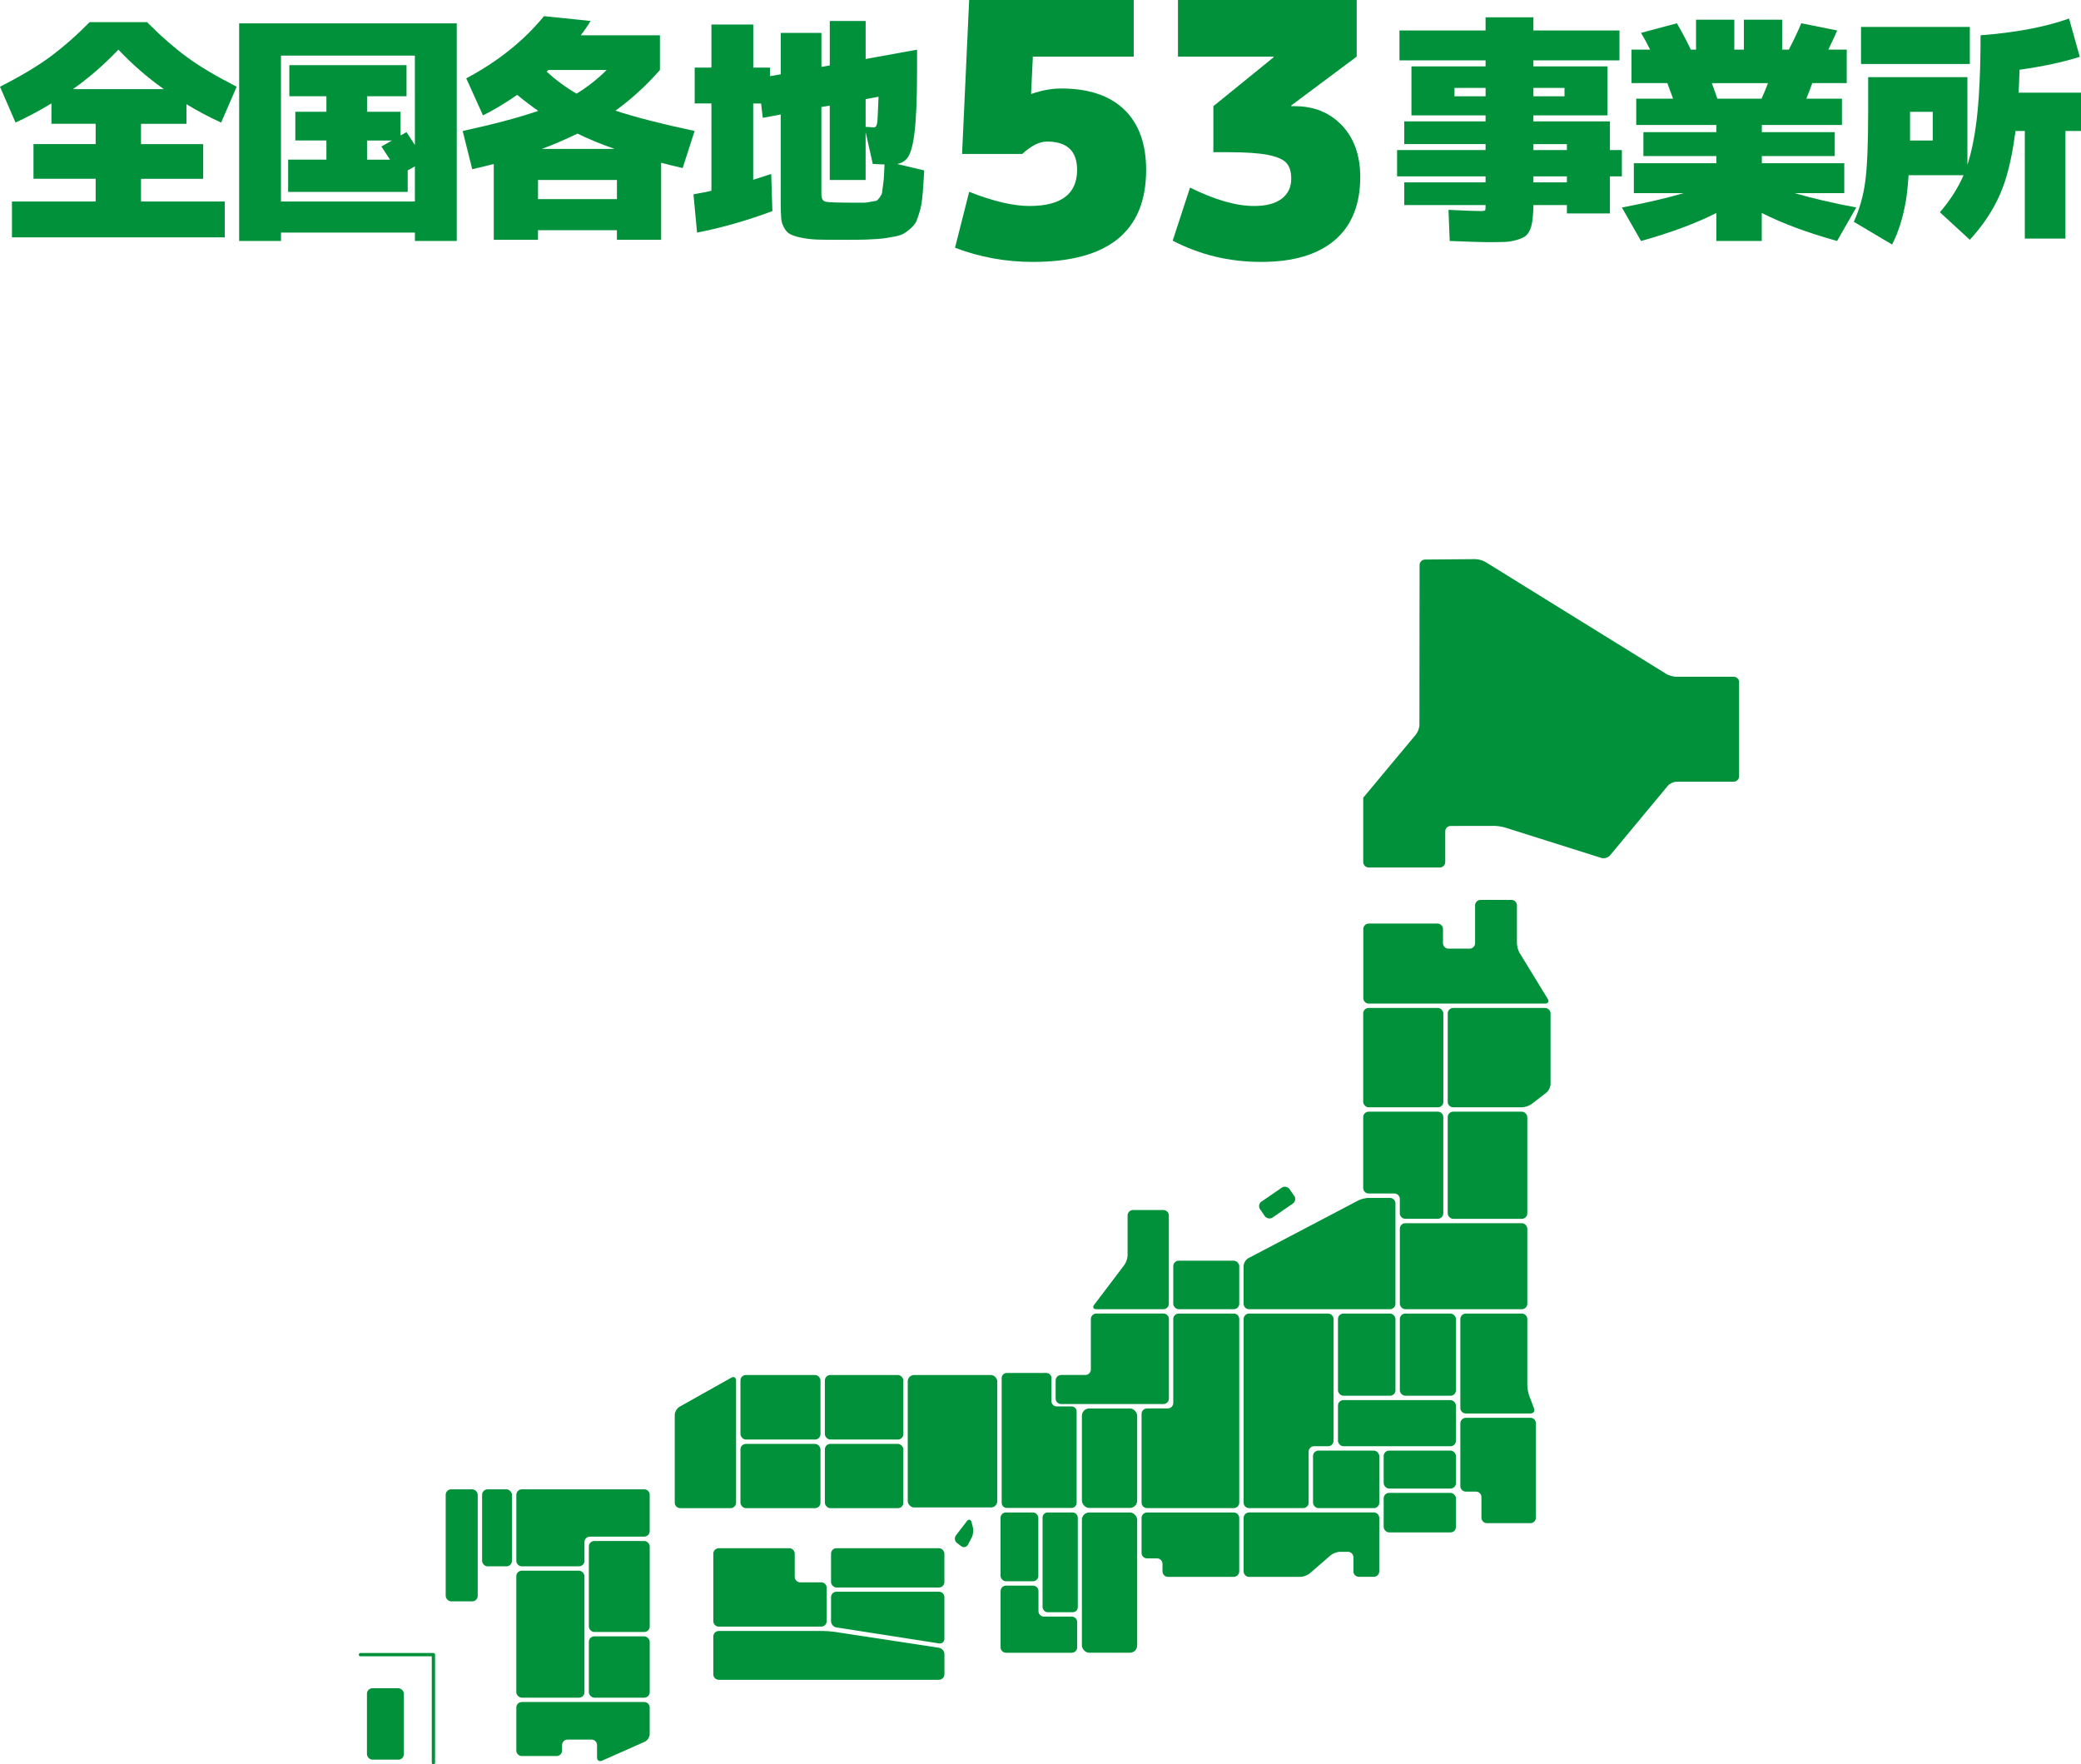 <?xml version="1.0" encoding="UTF-8"?>
<svg id="_レイヤー_2" data-name="レイヤー 2" xmlns="http://www.w3.org/2000/svg" viewBox="0 0 870 737.58">
  <defs>
    <style>
      .cls-1 {
        fill: none;
        stroke: #00913a;
        stroke-linecap: round;
        stroke-linejoin: round;
        stroke-width: 1.37px;
      }

      .cls-2 {
        fill: #00913a;
      }
    </style>
  </defs>
  <g id="_レイヤー_1-2" data-name="レイヤー 1">
    <g>
      <path class="cls-2" d="M58.98,84.23h34.99v15H5v-15h34.99v-9.5H14v-14.5h25.99v-8.5h-18.49v-8.5c-5.07,3.07-10.06,5.73-15,8L0,36.25c8.4-4.26,15.3-8.36,20.69-12.3,5.6-4.13,11.2-9.03,16.79-14.7h23.99c5.6,5.67,11.2,10.56,16.79,14.7,5.4,3.93,12.3,8.03,20.69,12.3l-6.5,15c-5.47-2.53-10.3-5.1-14.5-7.7v8.2h-18.99v8.5h25.99v14.5h-25.99v9.5ZM30.49,37.25h37.99c-6.8-4.8-13.13-10.3-18.99-16.5-5.87,6.2-12.2,11.7-18.99,16.5Z"/>
      <path class="cls-2" d="M117.47,97.23v3.5h-17.49V9.76h90.97v90.97h-17.49v-3.5h-55.98ZM117.47,84.23h55.98v-14.7l-3,1.7v9h-49.99v-13.5h16v-8h-13v-12h13v-6.5h-15.5v-13h48.99v13h-16.5v6.5h14v9.9l2.5-1.4c.13.2,1.3,2,3.5,5.4V23.25h-55.98v60.98ZM163.85,58.74h-10.4v8h9.6c-.93-1.47-2.13-3.3-3.6-5.5l4.4-2.5Z"/>
      <path class="cls-2" d="M225.03,46.35c-3.07-2.13-6-4.36-8.8-6.7-4.67,3.27-9.43,6.13-14.3,8.6l-7-15.5c13.26-7.06,24.09-15.73,32.49-25.99l19.49,2c-1.07,1.8-2.43,3.8-4.1,6h33.09v14.5c-5.67,6.47-11.86,12.13-18.59,16.99,8.26,2.73,19.29,5.57,33.09,8.5l-5,15.5c-1.2-.27-2.88-.67-5.05-1.2-2.17-.53-3.48-.86-3.95-1v32.19h-18.49v-4h-32.99v4h-18.49v-31.69c-2.27.6-5.27,1.33-9,2.2l-4-16c12.93-2.8,23.46-5.6,31.59-8.4ZM224.93,83.24h32.99v-8h-32.99v8ZM241.43,55.84c-5.2,2.53-10.16,4.67-14.9,6.4h30.39c-5.73-2-10.9-4.13-15.5-6.4ZM241.03,39.15c4.6-2.8,8.8-6.1,12.6-9.9h-24.29c-.13.07-.28.18-.45.35-.17.17-.28.28-.35.35,3.86,3.53,8.03,6.6,12.5,9.2Z"/>
      <path class="cls-2" d="M322.41,72.74l.5,15.5c-10.46,3.93-20.96,6.93-31.49,9l-1.5-16c.53-.13,1.32-.28,2.35-.45,1.03-.17,1.96-.33,2.8-.5.83-.17,1.62-.35,2.35-.55v-36.49h-7v-15h7V10.26h17.49v17.99h7v3.6l4.5-.8V13.76h16.99v14.2l3.5-.6V8.76h15v15.9l21.49-3.9v9c0,11.6-.37,20.26-1.1,25.99-.67,5.4-1.73,8.93-3.2,10.6-1.07,1.2-2.4,1.93-4,2.2l11.3,2.7c-.2,3.73-.4,6.77-.6,9.1-.27,3.13-.6,5.47-1,7-.53,2-1.1,3.73-1.7,5.2-.4.93-1.37,2.07-2.9,3.4-1.4,1.2-2.73,2-4,2.4-1.33.4-3.33.8-6,1.2-1.8.27-4.43.47-7.9.6-1.73.07-5.2.1-10.4.1s-8.43-.03-10.1-.1c-2.27-.07-4.57-.33-6.9-.8-1.93-.4-3.47-.9-4.6-1.5-1-.53-1.83-1.43-2.5-2.7-.73-1.33-1.13-2.67-1.2-4-.13-1.87-.2-3.83-.2-5.9v-37.39l-7.5,1.4-.7-6h-3.3v31.89l7.5-2.4ZM361.89,55.24v19.99h-15v-31.09l-3.5.6v36.49c0,1.8.6,2.83,1.8,3.1,1.07.27,5.13.4,12.2.4h3.9c.47,0,1.43-.13,2.9-.4l2.2-.4c.33-.13.8-.6,1.4-1.4.53-.73.87-1.4,1-2,0-.13.02-.35.05-.65.03-.3.08-.7.15-1.2.07-.5.13-.95.2-1.35.27-2.13.4-3.53.4-4.2,0-.27.07-1.73.2-4.4-.87,0-2.5-.07-4.9-.2l-3-13.3ZM361.89,53.04c2.26.13,3.43.2,3.5.2.73,0,1.2-.73,1.4-2.2.13-1.86.3-5.4.5-10.6l-5.4,1v11.6Z"/>
      <path class="cls-2" d="M431.07,39.21h.3c4.24-1.48,8.33-2.22,12.28-2.22,11.44,0,20.22,2.94,26.34,8.8,6.11,5.87,9.17,14.28,9.17,25.23,0,25.65-15.78,38.47-47.35,38.47-11.34,0-22.19-1.97-32.55-5.92l5.92-23.38c10.06,3.95,18.44,5.92,25.15,5.92,13.32,0,19.97-5.03,19.97-15.09,0-7.89-4.19-11.84-12.58-11.84-3.16,0-6.61,1.73-10.36,5.18h-25.15l2.96-64.36h68.8v23.67h-42.17l-.74,15.54Z"/>
      <path class="cls-2" d="M539.82,44.39h1.48c8.09,0,14.67,2.69,19.75,8.06,5.08,5.38,7.62,12.55,7.62,21.53,0,11.54-3.55,20.34-10.65,26.41-7.1,6.07-17.36,9.1-30.77,9.1s-25.55-2.96-36.99-8.88l7.25-22.19c10.36,5.13,19.28,7.69,26.78,7.69,5.03,0,8.88-1.01,11.54-3.03,2.66-2.02,3.99-4.81,3.99-8.36,0-2.96-.69-5.18-2.07-6.66-1.38-1.48-3.97-2.59-7.77-3.33-3.8-.74-9.4-1.11-16.79-1.11h-5.92v-19.23l25.15-20.42v-.3h-39.95V0h74.72v23.67l-27.37,20.42v.3Z"/>
      <path class="cls-2" d="M673.06,89.23h-17.99v-3.5h-14c0,1.33-.07,2.73-.2,4.2-.13,2-.4,3.66-.8,5-.47,1.46-1.1,2.6-1.9,3.4-.67.67-1.83,1.27-3.5,1.8-1.87.6-3.67.93-5.4,1-1.27.07-3.83.1-7.7.1-1.87,0-7.03-.17-15.5-.5l-.5-13c6.86.33,11.36.5,13.5.5,1,0,1.6-.1,1.8-.3.13-.13.2-.7.2-1.7v-.5h-33.99v-9.5h33.99v-2.5h-36.99v-11h36.99v-2.5h-33.99v-9.5h33.99v-2.5h-30.99v-20.49h30.99v-2.5h-35.99v-12.5h35.99v-5.5h19.99v5.5h35.99v12.5h-35.99v2.5h30.99v20.49h-30.99v2.5h31.99v12h5v11h-5v15.5ZM608.08,40.25h13v-3.5h-13v3.5ZM641.07,40.25h13v-3.5h-13v3.5ZM641.07,62.74h14v-2.5h-14v2.5ZM641.07,76.24h14v-2.5h-14v2.5Z"/>
      <path class="cls-2" d="M771.03,68.24v12.5h-20.79c7.33,2.13,15.93,4.13,25.79,6l-8,14c-12.26-3.4-22.76-7.3-31.49-11.7v11.7h-18.99v-11.7c-8.73,4.4-19.23,8.3-31.49,11.7l-8-14c9.86-1.87,18.46-3.86,25.79-6h-20.79v-12.5h34.49v-3h-30.49v-10h30.49v-3h-33.49v-11h15.4c-1.07-2.93-1.87-5.1-2.4-6.5h-15v-14h7.8c-1.2-2.47-2.47-4.8-3.8-7l15-4c2.53,4.4,4.46,8.07,5.8,11h2.2v-12.5h16v12.5h4v-12.5h16v12.5h2.8c2.2-4.26,3.93-7.93,5.2-11l15,3c-.53,1.33-1.77,4-3.7,8h7.7v14h-14.4c-1.07,2.93-1.9,5.1-2.5,6.5h14.9v11h-33.49v3h30.49v10h-30.49v3h34.49ZM736.44,41.25c.93-2,1.83-4.16,2.7-6.5h-23.49c.93,2.47,1.7,4.63,2.3,6.5h18.49Z"/>
      <path class="cls-2" d="M843.91,38.75h26.09v16h-6.5v44.99h-16.99v-44.99h-3.9c0,.13-.02.37-.05.7-.03.33-.08.57-.15.7-1.4,10.53-3.53,18.99-6.4,25.39-2.93,6.6-7.1,12.83-12.5,18.69l-12.5-11.5c4.33-5.06,7.63-10.23,9.9-15.5h-22.99c-.33,4.73-.7,8.23-1.1,10.5-1.2,7.13-3.13,13.3-5.8,18.49l-16-9.5c2.4-5.26,4-10.93,4.8-16.99.8-6,1.2-15.83,1.2-29.49v-14h41.49v36.69c1.67-5.2,2.93-11.26,3.8-18.19,1.13-9.4,1.7-21.39,1.7-35.99,14.73-1.13,27.06-3.46,36.99-7l4.5,16c-7.2,2.27-15.6,4.07-25.19,5.4-.13,4.27-.27,7.47-.4,9.6ZM778.03,26.75v-15.5h45.49v15.5h-45.49ZM798.52,58.74h9.5v-12h-9.5v12Z"/>
    </g>
    <g>
      <path class="cls-2" d="M635.37,398.52c-.66-1.07-1.19-2.98-1.19-4.23v-15.82c0-1.26-1.03-2.28-2.28-2.28h-12.93c-1.26,0-2.28,1.03-2.28,2.28v15.82c0,1.26-1.03,2.28-2.28,2.28h-8.86c-1.26,0-2.28-1.03-2.28-2.28v-5.93c0-1.26-1.03-2.28-2.28-2.28h-28.76c-1.26,0-2.28,1.03-2.28,2.28v28.89c0,1.26,1.03,2.28,2.28,2.28h73.74c1.26,0,1.75-.88,1.09-1.95l-11.66-19.06Z"/>
      <path class="cls-2" d="M607.53,421.36c-1.26,0-2.28,1.03-2.28,2.28v36.97c0,1.26,1.03,2.28,2.28,2.28h28.71c1.26,0,3.1-.63,4.09-1.39l6.09-4.68c1-.77,1.81-2.42,1.81-3.68v-29.49c0-1.26-1.03-2.28-2.28-2.28h-38.41Z"/>
      <rect class="cls-2" x="569.91" y="421.36" width="33.51" height="41.53" rx="2.28" ry="2.28"/>
      <rect class="cls-2" x="605.24" y="464.72" width="33.28" height="44.79" rx="2.28" ry="2.28"/>
      <rect class="cls-2" x="585.23" y="511.34" width="53.29" height="35.95" rx="2.28" ry="2.28"/>
      <path class="cls-2" d="M572.19,500.76c-1.26,0-3.19.48-4.31,1.06l-45.95,24.13c-1.11.58-2.02,2.09-2.02,3.35v15.71c0,1.26,1.03,2.28,2.28,2.28h58.92c1.26,0,2.28-1.03,2.28-2.28v-41.96c0-1.26-1.03-2.28-2.28-2.28h-8.93Z"/>
      <rect class="cls-2" x="585.23" y="549.12" width="23.46" height="34.35" rx="2.28" ry="2.28"/>
      <rect class="cls-2" x="578.47" y="624.08" width="30.22" height="16.52" rx="2.28" ry="2.28"/>
      <rect class="cls-2" x="548.93" y="606.4" width="27.71" height="24.05" rx="2.28" ry="2.28"/>
      <rect class="cls-2" x="559.36" y="549.12" width="24.04" height="34.35" rx="2.28" ry="2.28"/>
      <rect class="cls-2" x="578.47" y="606.4" width="30.22" height="15.86" rx="2.28" ry="2.28"/>
      <path class="cls-2" d="M612.8,592.71c-1.26,0-2.28,1.03-2.28,2.28v26.27c0,1.26,1.03,2.28,2.28,2.28h4.26c1.26,0,2.28,1.03,2.28,2.28v8.63c0,1.26,1.03,2.28,2.28,2.28h18.21c1.26,0,2.28-1.03,2.28-2.28v-39.48c0-1.26-1.03-2.28-2.28-2.28h-27.04Z"/>
      <rect class="cls-2" x="559.36" y="585.3" width="49.32" height="19.27" rx="2.28" ry="2.28"/>
      <path class="cls-2" d="M522.2,549.12c-1.26,0-2.28,1.03-2.28,2.28v76.76c0,1.26,1.03,2.28,2.28,2.28h22.62c1.26,0,2.28-1.03,2.28-2.28v-21.31c0-1.26,1.03-2.28,2.28-2.28h5.86c1.26,0,2.28-1.03,2.28-2.28v-50.88c0-1.26-1.03-2.28-2.28-2.28h-33.05Z"/>
      <path class="cls-2" d="M522.2,632.27c-1.26,0-2.28,1.03-2.28,2.28v22.35c0,1.26,1.03,2.28,2.28,2.28h21.42c1.26,0,3.06-.67,4.01-1.5l8.61-7.47c.95-.82,2.75-1.5,4.01-1.5h3.29c1.26,0,2.28,1.03,2.28,2.28v5.89c0,1.26,1.03,2.28,2.28,2.28h6.25c1.26,0,2.28-1.03,2.28-2.28v-22.35c0-1.26-1.03-2.28-2.28-2.28h-52.16Z"/>
      <rect class="cls-2" x="490.5" y="527.01" width="27.59" height="20.28" rx="2.28" ry="2.28"/>
      <path class="cls-2" d="M473.69,505.83c-1.26,0-2.28,1.03-2.28,2.28v16.62c0,1.26-.62,3.1-1.38,4.1l-12.61,16.64c-.76,1-.35,1.82.9,1.82h28.06c1.26,0,2.28-1.03,2.28-2.28v-36.9c0-1.26-1.03-2.28-2.28-2.28h-12.7Z"/>
      <path class="cls-2" d="M492.78,549.12c-1.26,0-2.28,1.03-2.28,2.28v35.1c0,1.26-1.03,2.28-2.28,2.28h-8.69c-1.26,0-2.28,1.03-2.28,2.28v37.09c0,1.26,1.03,2.28,2.28,2.28h36.28c1.26,0,2.28-1.03,2.28-2.28v-76.76c0-1.26-1.03-2.28-2.28-2.28h-23.02Z"/>
      <path class="cls-2" d="M458.33,549.12c-1.26,0-2.28,1.03-2.28,2.28v21.11c0,1.26-1.03,2.28-2.28,2.28h-10.16c-1.26,0-2.28,1.03-2.28,2.28v7.59c0,1.26,1.03,2.28,2.28,2.28h42.79c1.26,0,2.28-1.03,2.28-2.28v-33.28c0-1.26-1.03-2.28-2.28-2.28h-28.06Z"/>
      <path class="cls-2" d="M479.53,632.27c-1.26,0-2.28,1.03-2.28,2.28v14.63c0,1.26,1.03,2.28,2.28,2.28h4.19c1.26,0,2.28,1.03,2.28,2.28v3.16c0,1.26,1.03,2.28,2.28,2.28h27.52c1.26,0,2.28-1.03,2.28-2.28v-22.35c0-1.26-1.03-2.28-2.28-2.28h-36.28Z"/>
      <rect class="cls-2" x="452.31" y="632.27" width="23.11" height="58.63" rx="3.04" ry="3.04"/>
      <rect class="cls-2" x="452.31" y="588.79" width="23.11" height="41.57" rx="3.04" ry="3.04"/>
      <path class="cls-2" d="M282.09,628.17c0,1.26,1.03,2.28,2.28,2.28h21.08c1.26,0,2.28-1.03,2.28-2.28v-51.09c0-1.26-.9-1.78-1.99-1.17l-21.66,12.17c-1.1.62-1.99,2.15-1.99,3.4v36.68Z"/>
      <rect class="cls-2" x="379.5" y="574.8" width="37.43" height="55.37" rx="2.65" ry="2.65"/>
      <rect class="cls-2" x="309.56" y="574.8" width="33.46" height="26.97" rx="2.28" ry="2.28"/>
      <rect class="cls-2" x="344.85" y="574.8" width="32.82" height="26.97" rx="2.28" ry="2.28"/>
      <rect class="cls-2" x="309.56" y="603.6" width="33.46" height="26.86" rx="2.28" ry="2.28"/>
      <rect class="cls-2" x="344.85" y="603.6" width="32.82" height="26.86" rx="2.28" ry="2.28"/>
      <rect class="cls-2" x="435.87" y="632.27" width="14.71" height="41.69" rx="2.07" ry="2.07"/>
      <rect class="cls-2" x="418.3" y="632.27" width="15.79" height="28.74" rx="2.22" ry="2.22"/>
      <path class="cls-2" d="M394.83,699.93c0,1.26-1.03,2.28-2.28,2.28h-92.05c-1.26,0-2.28-1.03-2.28-2.28v-15.84c0-1.26,1.03-2.28,2.28-2.28h43.74c1.26,0,3.3.16,4.54.34l43.79,6.68c1.24.19,2.26,1.37,2.26,2.63v8.47Z"/>
      <path class="cls-2" d="M394.83,685.07c0,1.26-1.02,2.13-2.26,1.93l-42.88-6.67c-1.24-.19-2.26-1.38-2.26-2.63v-10.03c0-1.26,1.03-2.28,2.28-2.28h42.83c1.26,0,2.28,1.03,2.28,2.28v17.4Z"/>
      <path class="cls-2" d="M334.53,661.46c-1.26,0-2.28-1.03-2.28-2.28v-9.69c0-1.26-1.03-2.28-2.28-2.28h-29.47c-1.26,0-2.28,1.03-2.28,2.28v28.21c0,1.26,1.03,2.28,2.28,2.28h42.83c1.26,0,2.28-1.03,2.28-2.28v-13.95c0-1.26-1.03-2.28-2.28-2.28h-8.79Z"/>
      <rect class="cls-2" x="347.43" y="647.2" width="47.39" height="16.43" rx="2.28" ry="2.28"/>
      <rect class="cls-2" x="215.85" y="656.61" width="28.5" height="53.07" rx="2.28" ry="2.28"/>
      <rect class="cls-2" x="246.18" y="644.19" width="25.45" height="38.04" rx="2.28" ry="2.28"/>
      <rect class="cls-2" x="246.18" y="684.06" width="25.45" height="25.62" rx="2.28" ry="2.28"/>
      <rect class="cls-2" x="153.41" y="705.75" width="15.43" height="29.84" rx="2.28" ry="2.28"/>
      <rect class="cls-2" x="201.55" y="622.59" width="12.48" height="32.19" rx="2.28" ry="2.28"/>
      <rect class="cls-2" x="186.33" y="622.59" width="13.39" height="46.83" rx="2.28" ry="2.28"/>
      <path class="cls-2" d="M572.19,464.72c-1.26,0-2.28,1.03-2.28,2.28v29.64c0,1.26,1.03,2.28,2.28,2.28h10.75c1.26,0,2.28,1.03,2.28,2.28v6.01c0,1.26,1.03,2.28,2.28,2.28h13.62c1.26,0,2.28-1.03,2.28-2.28v-40.22c0-1.26-1.03-2.28-2.28-2.28h-28.94Z"/>
      <path class="cls-2" d="M436.43,675.79c-1.26,0-2.28-1.03-2.28-2.28v-8.38c0-1.26-1.03-2.28-2.28-2.28h-11.28c-1.26,0-2.28,1.03-2.28,2.28v23.5c0,1.26,1.03,2.28,2.28,2.28h27.46c1.26,0,2.28-1.03,2.28-2.28v-10.55c0-1.26-1.03-2.28-2.28-2.28h-11.61Z"/>
      <path class="cls-2" d="M441.71,587.92c-1.17,0-2.13-.96-2.13-2.13v-9.72c0-1.17-.96-2.13-2.13-2.13h-16.55c-1.17,0-2.13.96-2.13,2.13v52.16c0,1.17.96,2.13,2.13,2.13h27.08c1.17,0,2.13-.96,2.13-2.13v-38.17c0-1.17-.96-2.13-2.13-2.13h-6.26Z"/>
      <polyline class="cls-1" points="150.69 691.7 181.2 691.7 181.2 736.9"/>
      <rect class="cls-2" x="526.47" y="498.73" width="14.92" height="8.11" rx="2.28" ry="2.28" transform="translate(-190.93 391.17) rotate(-34.53)"/>
      <path class="cls-2" d="M218.14,711.51c-1.26,0-2.28,1.03-2.28,2.28v18.01c0,1.26,1.03,2.28,2.28,2.28h14.57c1.26,0,2.28-1.03,2.28-2.28v-2.32c0-1.26,1.03-2.28,2.28-2.28h10.05c1.26,0,2.28,1.03,2.28,2.28v5.19c0,1.26.94,1.87,2.09,1.36l17.84-7.91c1.15-.51,2.09-1.95,2.09-3.21v-11.13c0-1.26-1.03-2.28-2.28-2.28h-51.21Z"/>
      <path class="cls-2" d="M727.09,285.19c0-1.26-1.03-2.28-2.28-2.28h-23.99c-1.26,0-3.16-.54-4.23-1.2l-75.59-46.79c-1.07-.66-2.97-1.19-4.23-1.18l-21,.17c-1.26,0-2.28,1.05-2.29,2.3l-.06,66.78c0,1.26-.66,3.07-1.46,4.04l-20.54,24.65c-.8.97-1.47,1.75-1.48,1.75s-.02,1.03-.02,2.28v24.64c0,1.26,1.03,2.28,2.28,2.28h29.73c1.26,0,2.28-1.03,2.28-2.28v-12.78c0-1.26,1.03-2.29,2.28-2.29l18.24-.03c1.26,0,3.26.31,4.46.68l40.28,12.72c1.2.38,2.83-.1,3.64-1.07l24.11-29.05c.8-.97,2.49-1.76,3.74-1.76h23.83c1.26,0,2.28-1.03,2.28-2.28v-39.28Z"/>
      <path class="cls-2" d="M639.33,583.5c-.44-1.17-.81-3.16-.81-4.42v-27.68c0-1.26-1.03-2.28-2.28-2.28h-23.44c-1.26,0-2.28,1.03-2.28,2.28v37.2c0,1.26,1.03,2.28,2.28,2.28h27.04c1.26,0,1.92-.96,1.48-2.14l-1.98-5.24Z"/>
      <path class="cls-2" d="M218.14,622.59c-1.26,0-2.28,1.03-2.28,2.28v27.62c0,1.26,1.03,2.28,2.28,2.28h23.93c1.26,0,2.28-1.03,2.28-2.28v-7.85c0-1.26,1.03-2.28,2.28-2.28h22.71c1.26,0,2.28-1.03,2.28-2.28v-15.21c0-1.26-1.03-2.28-2.28-2.28h-51.21Z"/>
      <path class="cls-2" d="M406.73,638.49c.32,1.22.1,3.14-.49,4.25l-1.55,2.96c-.59,1.12-1.88,1.4-2.88.64l-1.71-1.31c-1-.77-1.19-2.22-.42-3.22l4.52-5.89c.77-1,1.66-.82,1.97.4l.56,2.17Z"/>
    </g>
  </g>
</svg>